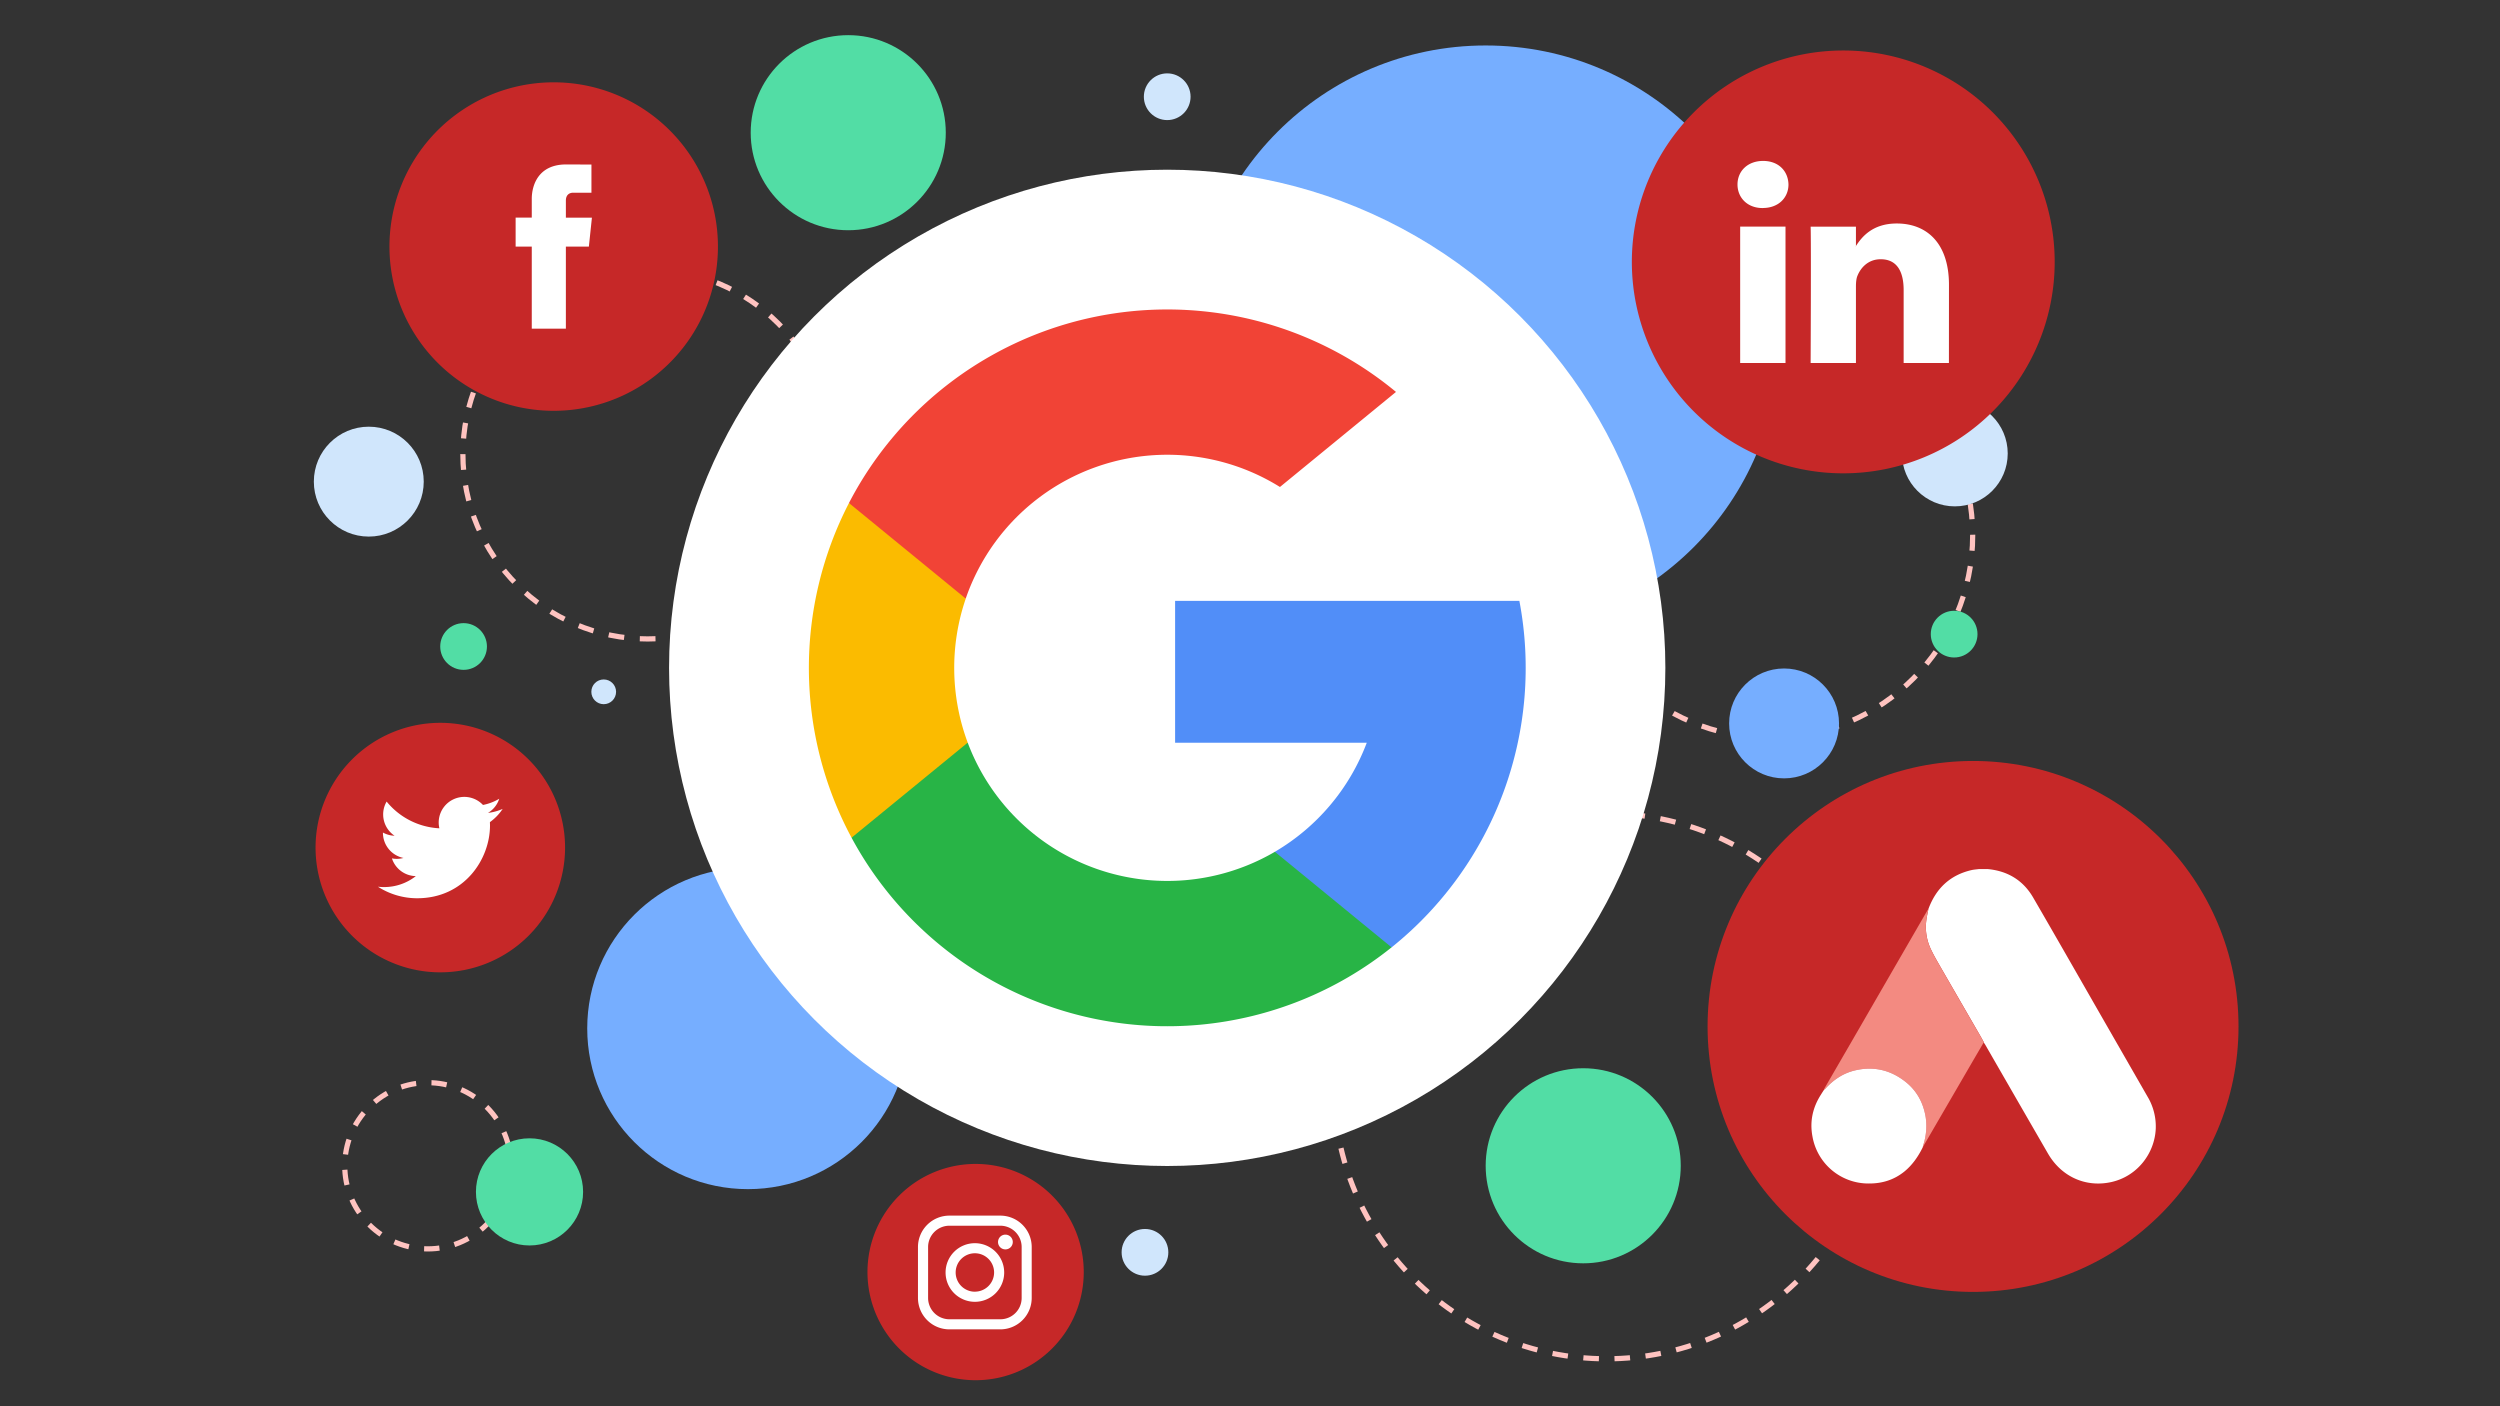 <svg xmlns="http://www.w3.org/2000/svg" viewBox="0 0 1920 1080"><rect x="0" y="0" width="1920" height="1080" fill="#333333" stroke="none"/><defs><style>.cls-1,.cls-3,.cls-4,.cls-5{fill:none;stroke:#ffc3c0;stroke-miterlimit:10;stroke-width:4px;}.cls-1{stroke-dasharray:11.92 11.92;}.cls-2{fill:#76aeff;}.cls-3{stroke-dasharray:12.05 12.05;}.cls-4{stroke-dasharray:11.79 11.79;}.cls-5{stroke-dasharray:11.96 11.96;}.cls-6{fill:#fff;}.cls-7{fill:#c62828;}.cls-8{fill:#52dda5;}.cls-9{fill:#d0e6fc;}.cls-10{fill:#f38a81;}.cls-11{fill:#fbbb00;}.cls-12{fill:#518ef8;}.cls-13{fill:#28b446;}.cls-14{fill:#f14336;}</style></defs><title>DigitalAdvertising_Graphics_MightyFine</title><g id="Layer_1" data-name="Layer 1"><circle class="cls-1" cx="1359.4" cy="411.05" r="155.62"/><circle class="cls-2" cx="1141" cy="260.7" r="225.78"/><circle class="cls-3" cx="497.41" cy="348.8" r="141.91"/><circle class="cls-4" cx="328.6" cy="895.32" r="63.83" transform="translate(-536.84 494.59) rotate(-45)"/><circle class="cls-5" cx="1233.85" cy="834.13" r="209.43"/><circle class="cls-6" cx="425.62" cy="189.46" r="87.71"/><circle class="cls-6" cx="1413.18" cy="211.09" r="122.96"/><circle class="cls-6" cx="341.66" cy="651.04" r="80.34"/><circle class="cls-7" cx="1515.3" cy="788.3" r="203.88"/><circle class="cls-2" cx="574.43" cy="789.82" r="123.44"/><circle class="cls-2" cx="1370.17" cy="555.59" r="42.2"/><circle class="cls-8" cx="1500.78" cy="487.01" r="17.94"/><circle class="cls-9" cx="1501.31" cy="348.27" r="40.62"/><circle class="cls-8" cx="1215.91" cy="895.32" r="74.91"/><circle class="cls-9" cx="283.23" cy="369.9" r="42.2"/><circle class="cls-8" cx="356.03" cy="496.51" r="17.94"/><circle class="cls-9" cx="879.34" cy="961.79" r="17.94"/><circle class="cls-9" cx="896.42" cy="74.29" r="17.94"/><circle class="cls-8" cx="406.67" cy="915.37" r="41.15"/><circle class="cls-9" cx="463.65" cy="531.32" r="9.5"/><circle class="cls-8" cx="651.45" cy="101.91" r="74.91"/><path class="cls-7" d="M425.25,63.22A126.14,126.14,0,1,0,551.38,189.36,126.15,126.15,0,0,0,425.25,63.22Zm27,126.18H434.59v63H408.4v-63H396V167.14H408.4V152.73c0-10.32,4.9-26.44,26.43-26.44l19.4.08V148H440.15c-2.29,0-5.56,1.14-5.56,6.07v13.09h20Z"/><path class="cls-7" d="M338.17,555.13a95.81,95.81,0,1,0,95.8,95.8A95.81,95.81,0,0,0,338.17,555.13Zm38.09,76.27c0,.84.06,1.69.06,2.54,0,26-19.77,55.92-55.92,55.92A55.64,55.64,0,0,1,290.26,681a40.58,40.58,0,0,0,4.69.27,39.34,39.34,0,0,0,24.41-8.41A19.67,19.67,0,0,1,301,659.25a20.25,20.25,0,0,0,3.69.35,20,20,0,0,0,5.18-.69,19.69,19.69,0,0,1-15.77-19.28v-.24a19.64,19.64,0,0,0,8.91,2.45,19.68,19.68,0,0,1-6.08-26.24,55.81,55.81,0,0,0,40.51,20.54,19.67,19.67,0,0,1,33.49-17.93,39.42,39.42,0,0,0,12.49-4.77,19.75,19.75,0,0,1-8.65,10.87,39.15,39.15,0,0,0,11.29-3.08A39.69,39.69,0,0,1,376.26,631.4Z"/><path class="cls-7" d="M1425.32,189.22v-.34a2,2,0,0,1-.23.34Z"/><path class="cls-7" d="M1415.59,38.78A162.37,162.37,0,1,0,1578,201.15,162.37,162.37,0,0,0,1415.59,38.78Zm-44.32,240h-34.82V174.05h34.82Zm-17.42-119h-.22c-11.68,0-19.23-8-19.23-18.09,0-10.27,7.79-18.1,19.68-18.1s19.25,7.83,19.47,18.1C1373.55,151.7,1366,159.74,1353.85,159.74Zm142.92,119H1462v-56c0-14.07-5-23.68-17.64-23.68-9.6,0-15.34,6.5-17.85,12.74-.93,2.24-1.15,5.33-1.15,8.48v58.47h-34.8s.45-94.88,0-104.69h34.8v14.83c4.63-7.16,12.9-17.29,31.37-17.29,22.89,0,40.08,14.95,40.08,47.12Z"/><path class="cls-6" d="M1519.93,667.43h6.49c15.36,1.41,27.31,8.55,35.06,21.9,18.22,31.38,36.19,62.92,54.25,94.39q16.79,29.24,33.56,58.46a44.56,44.56,0,0,1,6.33,24.63c-.81,18.83-14,36.5-34.09,41-19.62,4.38-38.42-4.07-48.75-22q-24.12-41.74-48.16-83.54c-.33-.57-.75-1.1-1.12-1.65a3.51,3.51,0,0,0-.21-.72c-.82-1.49-1.63-3-2.48-4.47q-14.93-25.83-29.84-51.66c-2.85-5-5.8-9.92-8.21-15.11a39.54,39.54,0,0,1-3.35-21.7c.35-3,1.06-5.9,1.61-8.85,5.83-15.78,16.6-26.09,33.2-29.9C1516.09,667.8,1518,667.69,1519.93,667.43Z"/><path class="cls-10" d="M1481,698.13c-.55,3-1.26,5.88-1.61,8.85a39.54,39.54,0,0,0,3.35,21.7c2.41,5.19,5.36,10.14,8.21,15.11q14.87,25.86,29.84,51.66c.85,1.48,1.66,3,2.48,4.47a3.51,3.51,0,0,1,.21.72q-3.69,6.29-7.36,12.56-19,32.7-38,65.39c-.52.89-1,1.79-1.54,2.69.18-.72.33-1.44.55-2.14a47,47,0,0,0,1.81-20.86c-1.73-11.32-6.88-20.78-16-27.81-11.32-8.77-24.08-11.7-38.1-8.45-9.33,2.16-16.89,7.3-23.22,14.38a2.33,2.33,0,0,1-.64.35,3.63,3.63,0,0,1,.26-.94q10-17.28,20-34.54L1480.35,699A9,9,0,0,1,1481,698.13Z"/><path class="cls-6" d="M1401,836.75a2.33,2.33,0,0,0,.64-.35c6.33-7.08,13.89-12.22,23.22-14.38,14-3.25,26.78-.32,38.1,8.45,9.08,7,14.23,16.49,16,27.81a47,47,0,0,1-1.81,20.86c-.22.7-.37,1.42-.55,2.14-3.49,7.05-7.89,13.41-14,18.43-8,6.49-17.17,9.28-27.34,9.22a43.62,43.62,0,0,1-43.27-36c-2.22-11.62.14-22.38,6.52-32.3C1399.29,839.34,1400.15,838.05,1401,836.75Z"/><path class="cls-7" d="M749.27,893.9A83.05,83.05,0,1,0,832.32,977,83.05,83.05,0,0,0,749.27,893.9Z"/><circle class="cls-6" cx="896.42" cy="512.91" r="382.58"/><path class="cls-11" d="M743.17,570.34,724,641.88l-70,1.48a275.72,275.72,0,0,1-2-257h0l62.36,11.43,27.32,62a164.19,164.19,0,0,0,1.54,110.6Z"/><path class="cls-12" d="M1166.88,461.49a275.14,275.14,0,0,1-98.13,266.08h0l-78.54-4-11.12-69.39a164.05,164.05,0,0,0,70.59-83.77H902.48V461.49h264.4Z"/><path class="cls-13" d="M1068.74,727.56h0A275.33,275.33,0,0,1,654,643.36l89.2-73a163.72,163.72,0,0,0,235.91,83.82Z"/><path class="cls-14" d="M1072.12,301,983,374a163.67,163.67,0,0,0-241.32,85.71L652,386.32h0A275.32,275.32,0,0,1,1072.12,301Z"/><path class="cls-6" d="M768.28,933.6H729.14A24.13,24.13,0,0,0,705,957.71v39.14a24.13,24.13,0,0,0,24.11,24.1h39.14a24.13,24.13,0,0,0,24.1-24.1V957.71a24.13,24.13,0,0,0-24.1-24.11Zm16.35,63.25a16.36,16.36,0,0,1-16.35,16.35H729.14a16.37,16.37,0,0,1-16.36-16.35V957.71a16.38,16.38,0,0,1,16.36-16.36h39.14a16.37,16.37,0,0,1,16.35,16.36Zm0,0"/><path class="cls-6" d="M748.71,954.77a22.51,22.51,0,1,0,22.51,22.51,22.54,22.54,0,0,0-22.51-22.51Zm0,37.26a14.76,14.76,0,1,1,14.76-14.75A14.77,14.77,0,0,1,748.71,992Zm0,0"/><path class="cls-6" d="M772.16,948.2a5.67,5.67,0,1,0,4,1.66,5.69,5.69,0,0,0-4-1.66Zm0,0"/></g></svg>